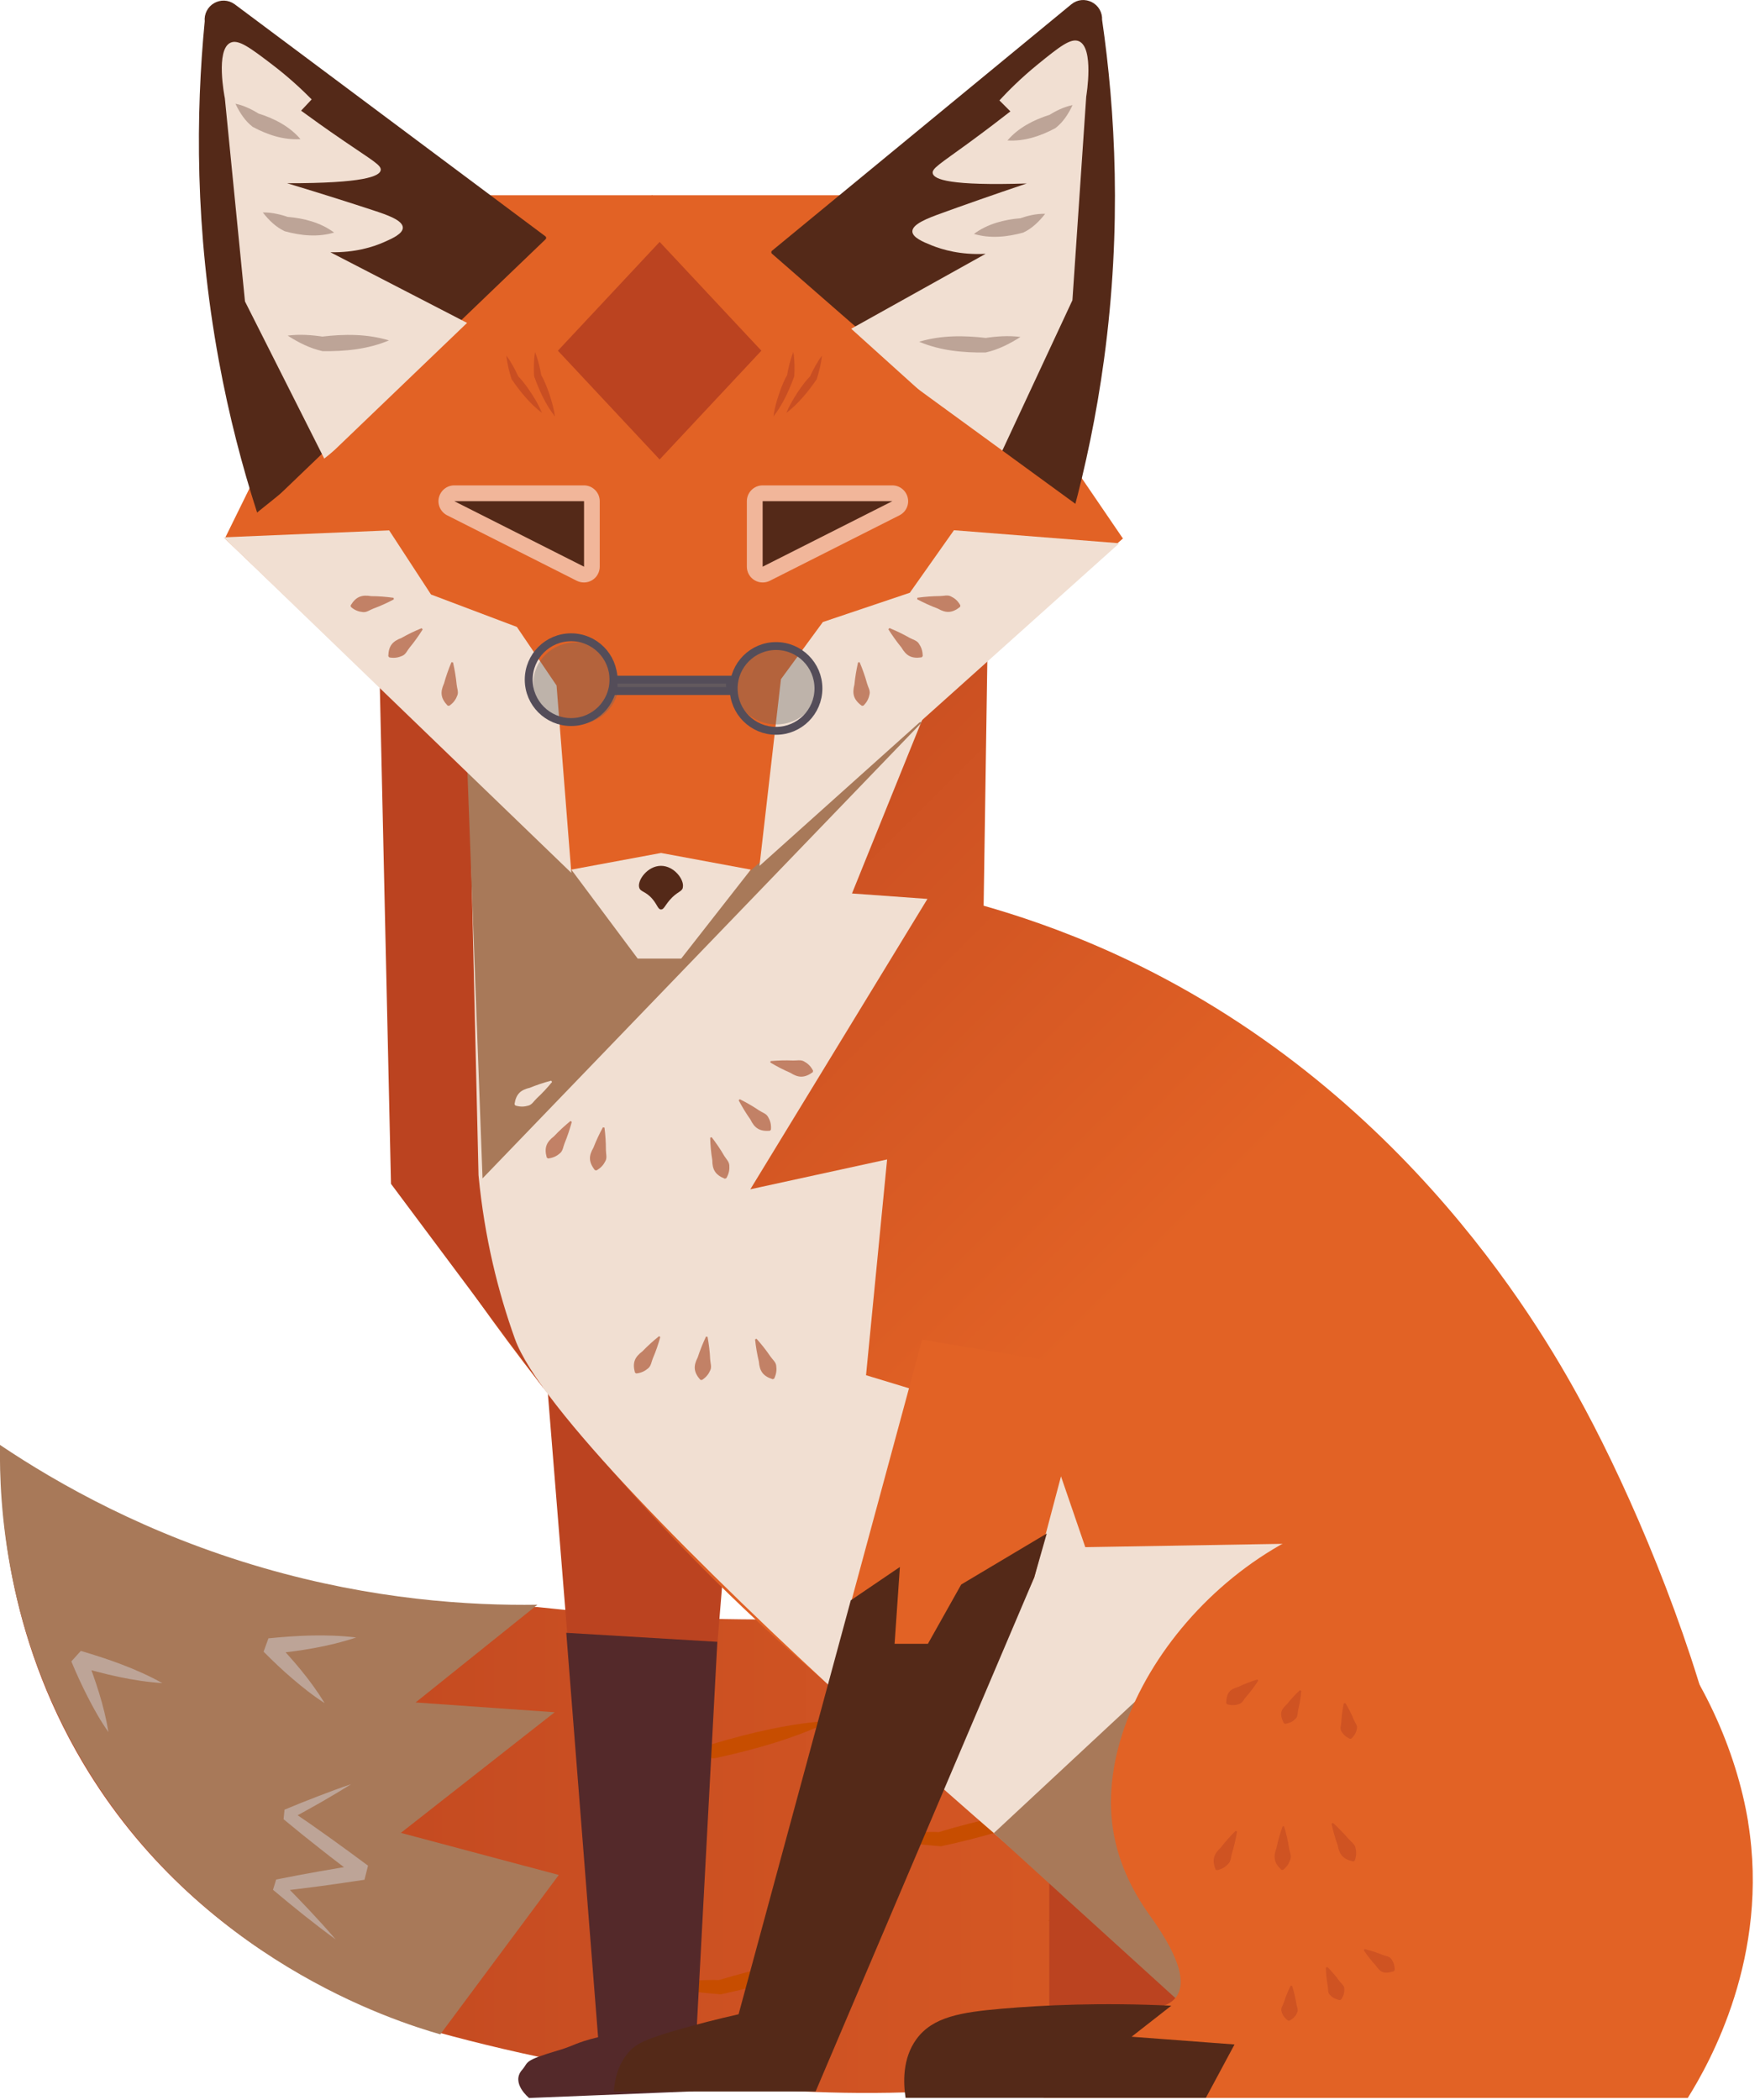 <svg width="223" height="266" viewBox="0 0 223 266" fill="none" xmlns="http://www.w3.org/2000/svg">
<g clip-path="url(#clip0_4265_8742)">
<path d="M194.43 230.62C206.96 211.44 204.04 190.06 202.73 182.89C187.38 189.63 166.96 196.86 142.23 201.19C112.4 206.41 86.69 205.6 68.03 203.55C59.43 203.69 47.28 202.96 33.38 198.99C18.68 194.79 7.49 188.52 0.12 183.6C-0 190.97 0.77 206.87 10.48 223.25C25.24 248.13 49.78 255.8 55.68 257.48C73.39 262.3 123.03 273.66 165.37 253.79C184.74 244.7 192.29 233.91 194.44 230.61L194.43 230.62Z" fill="url(#paint0_linear_4265_8742)"/>
<path d="M68.11 203.26C59.49 203.39 47.3 202.63 33.37 198.6C18.63 194.34 7.4 187.99 -4.77899e-05 183.02C-0.11 190.46 0.68 206.52 10.44 223.06C25.27 248.2 49.88 255.98 55.79 257.68L70.8 237.49L50.79 232.16L70.28 216.88L52.66 215.64L68.1 203.26H68.11Z" fill="#A87959"/>
<path d="M105.41 217.93C100.68 220.19 95.62 221.62 90.51 222.72C87.73 222.5 84.98 222.18 82.26 221.52C84.56 221.1 88.9 220.82 90.23 220.92C95.18 219.44 100.24 218.25 105.41 217.94V217.93Z" fill="#C74D00"/>
<path d="M134.129 229.07C129.399 231.33 124.339 232.76 119.229 233.86C116.449 233.64 113.699 233.32 110.979 232.66C113.279 232.24 117.619 231.96 118.949 232.06C123.899 230.58 128.959 229.39 134.129 229.08V229.07Z" fill="#C74D00"/>
<path d="M106.24 247.82C101.51 250.08 96.45 251.51 91.34 252.61C88.56 252.39 85.81 252.07 83.09 251.41C85.39 250.99 89.73 250.71 91.06 250.81C96.01 249.33 101.07 248.14 106.24 247.83V247.82Z" fill="#C74D00"/>
<path d="M155.929 239.67C151.199 241.93 146.139 243.36 141.029 244.46C138.249 244.24 135.499 243.92 132.779 243.26C135.079 242.84 139.419 242.56 140.749 242.66C145.699 241.18 150.759 239.99 155.929 239.68V239.67Z" fill="#C74D00"/>
<path d="M166.7 211.58C161.97 213.84 156.91 215.27 151.8 216.37C149.02 216.15 146.27 215.83 143.55 215.17C145.85 214.75 150.19 214.47 151.52 214.57C156.47 213.09 161.53 211.9 166.7 211.59V211.58Z" fill="#C74D00"/>
<path d="M193.52 215.33C189.71 218.93 185.33 221.84 180.81 224.45C178.1 225.09 175.38 225.63 172.58 225.83C175.04 224.54 177.6 223.58 180.22 222.71C183.22 220.42 189.07 217.03 193.52 215.33Z" fill="#C74D00"/>
<path d="M42.5 245.63C39.77 243.65 37.16 241.53 34.59 239.37L34.99 238.07C38.6 237.33 42.24 236.72 45.88 236.12L45.43 237.91C43.83 236.68 42.21 235.48 40.64 234.23C39.05 232.99 37.48 231.72 35.93 230.43L36.05 229.22C37.44 228.64 38.83 228.08 40.24 227.54C41.64 227 43.06 226.47 44.49 225.99C41.94 227.6 39.31 229.07 36.66 230.5L36.78 229.29C40.13 231.54 43.39 233.91 46.63 236.31L46.18 238.1C44.35 238.36 42.53 238.65 40.71 238.89C38.88 239.12 37.05 239.37 35.22 239.56L35.62 238.26C37.98 240.64 40.31 243.07 42.51 245.63H42.5Z" fill="#BDA497"/>
<path d="M20.57 213.19C16.86 212.95 13.23 212.06 9.68 211.02L10.88 209.69C12.1 212.84 13.19 216.02 13.74 219.39C12.74 217.99 11.92 216.51 11.15 215.01C10.38 213.51 9.68 211.99 9.04 210.44L10.24 209.11C13.79 210.16 17.32 211.38 20.57 213.19Z" fill="#BDA497"/>
<path d="M45.13 207.41C41.6 208.59 37.91 209.14 34.22 209.51L34.83 207.82C37.15 210.28 39.36 212.81 41.13 215.72C39.68 214.8 38.36 213.74 37.08 212.65C35.8 211.56 34.58 210.4 33.4 209.21L34.01 207.52C37.69 207.15 41.42 206.96 45.12 207.41H45.13Z" fill="#BDA497"/>
<path d="M168.69 222.02H132.95V260.37H168.69V222.02Z" fill="#BB4320"/>
<path d="M76.191 260.37L86.791 258.3L92.111 193.37L89.521 157.73L67.851 157.12L76.191 260.37Z" fill="#BB4320"/>
<path d="M71.75 206.82L75.78 258.04C72.95 258.72 72.7 259.13 70.89 259.66C66.16 261.06 67.06 261.14 66.15 262.18C64.68 263.85 67.04 265.74 67.04 265.74L87.85 264.9L90.89 207.96L71.75 206.82Z" fill="#54292A"/>
<path d="M213.741 260.37C230.391 246.56 212.031 199.34 200.861 178.52C196.191 169.8 178.391 137.68 141.021 120.72C134.451 117.74 128.701 115.88 124.631 114.72L125.121 82.25L49.27 82.76L50.781 149.94C65.751 174.1 92.49 209.48 136.771 236.27C155.211 247.43 197.241 274.05 213.751 260.36L213.741 260.37Z" fill="url(#paint1_linear_4265_8742)"/>
<path d="M68.77 175.7C62.36 167.12 55.95 158.53 49.54 149.95L48.03 82.77L110.42 82.35C112 100.05 93.53 115.48 95.11 133.18" fill="#BB4320"/>
<path d="M59.071 81.84L60.63 148.86C61.391 156.81 63.13 163.71 65.251 169.61C71.41 186.72 146.531 251.07 151.071 252.35C151.511 242.72 150.631 218.27 151.071 208.64L163.511 195.53L137.511 195.97L132.401 181.08L109.731 174.19L112.401 146.86L95.07 150.64L117.511 113.86L107.951 113.17L120.621 81.83H59.06L59.071 81.84Z" fill="#F1DFD2"/>
<path d="M156.78 238.7L149.68 253.77L125.92 232.19L166.69 194.24L156.78 238.7Z" fill="#A87959"/>
<path d="M61.14 149.26L116.84 91.46L59.07 93.57L61.14 149.26Z" fill="#A87959"/>
<path d="M76.591 142.83C76.711 143.78 76.771 144.72 76.771 145.67C76.771 146.14 76.941 146.64 76.711 147.06C76.491 147.49 76.201 147.9 75.571 148.25L75.371 148.21C74.551 147.16 74.601 146.38 75.191 145.37C75.531 144.49 75.931 143.63 76.391 142.79L76.591 142.83Z" fill="#C28166"/>
<path d="M72.45 142.1C72.2 143.02 71.9 143.92 71.54 144.8C71.36 145.23 71.33 145.76 70.96 146.07C70.6 146.38 70.17 146.65 69.45 146.74L69.28 146.63C68.92 145.35 69.26 144.65 70.19 143.93C70.84 143.24 71.54 142.6 72.28 141.99L72.45 142.1Z" fill="#C28166"/>
<path d="M69.95 137.05C69.34 137.79 68.7 138.48 68 139.13C67.66 139.45 67.41 139.92 66.95 140.04C66.49 140.17 65.99 140.24 65.3 140.03L65.19 139.86C65.39 138.54 65.99 138.05 67.14 137.78C68.02 137.42 68.92 137.12 69.84 136.88L69.95 137.05Z" fill="#F1DFD2"/>
<path d="M90.171 144.04C90.751 144.8 91.29 145.58 91.76 146.4C92.001 146.8 92.4 147.15 92.41 147.63C92.441 148.11 92.391 148.61 92.031 149.23L91.841 149.3C90.6 148.81 90.251 148.11 90.251 146.94C90.091 146.01 90.01 145.06 89.981 144.11L90.171 144.04Z" fill="#C28166"/>
<path d="M93.731 139.23C94.581 139.65 95.411 140.13 96.191 140.66C96.581 140.92 97.091 141.05 97.321 141.48C97.561 141.9 97.741 142.37 97.681 143.09L97.541 143.23C96.211 143.33 95.591 142.86 95.081 141.8C94.531 141.03 94.041 140.21 93.591 139.37L93.731 139.23Z" fill="#C28166"/>
<path d="M97.631 134.4C98.581 134.32 99.531 134.29 100.481 134.33C100.951 134.35 101.451 134.2 101.871 134.44C102.291 134.67 102.691 134.98 103.021 135.62L102.981 135.81C101.901 136.59 101.121 136.51 100.131 135.88C99.261 135.51 98.421 135.07 97.601 134.58L97.641 134.39L97.631 134.4Z" fill="#C28166"/>
<path d="M83.66 169.36C83.4 170.28 83.1 171.18 82.72 172.05C82.54 172.48 82.5 173.01 82.13 173.31C81.76 173.62 81.33 173.89 80.62 173.97L80.45 173.86C80.1 172.57 80.45 171.88 81.39 171.17C82.05 170.49 82.75 169.85 83.5 169.25L83.67 169.36H83.66Z" fill="#C28166"/>
<path d="M89.651 169.33C89.821 170.27 89.941 171.21 89.981 172.16C90.001 172.63 90.201 173.12 90.001 173.55C89.811 173.99 89.531 174.42 88.931 174.8L88.731 174.77C87.851 173.77 87.861 172.99 88.401 171.94C88.691 171.04 89.051 170.16 89.451 169.3L89.651 169.33Z" fill="#C28166"/>
<path d="M95.851 169.57C96.491 170.28 97.081 171.03 97.611 171.81C97.871 172.2 98.301 172.51 98.351 172.99C98.411 173.47 98.401 173.97 98.091 174.62L97.911 174.7C96.641 174.3 96.241 173.63 96.151 172.46C95.931 171.54 95.771 170.6 95.671 169.65L95.851 169.57Z" fill="#C28166"/>
<path d="M28.49 68.2C46.79 84.3 65.08 100.4 83.38 116.5C103.01 100.4 122.64 84.3 142.27 68.2L112.62 24.73H49.88L28.49 68.2Z" fill="#E26225"/>
<path d="M32.8 64.8C30.95 59.07 29.26 52.66 27.97 45.62C24.91 28.99 25.07 14.26 26.19 2.7C26.1 1.86 26.52 1.03 27.26 0.61C27.95 0.22 28.85 0.2 29.6 0.75L68.95 30.13L32.81 64.8H32.8Z" fill="#542918" stroke="#542918" stroke-width="0.5" stroke-linecap="round" stroke-linejoin="round"/>
<path d="M41.14 58.2L31.04 38.18C30.19 29.6 29.34 21.03 28.49 12.45C28.44 12.2 27.29 6.3 29.2 5.41C30.21 4.94 31.69 6.05 34.45 8.15C36.7 9.86 38.38 11.47 39.49 12.59C39.04 13.07 38.59 13.55 38.15 14.02C39.33 14.88 41.23 16.26 43.64 17.9C47.24 20.36 48.33 20.93 48.24 21.55C48.12 22.34 46.06 23.22 36.38 23.21C40.89 24.57 44.59 25.75 47.35 26.66C49.02 27.21 51.04 27.89 51.04 28.84C51.04 29.6 49.73 30.2 48.68 30.66C47.28 31.28 45.01 32.01 41.86 31.95C47.63 34.93 53.4 37.92 59.18 40.9L41.15 58.19L41.14 58.2Z" fill="#F1DFD2"/>
<path d="M42.33 29.46L36.24 28.37L33.3 26.9" fill="#F1DFD2"/>
<path d="M42.33 29.46C40.26 30.07 38.11 29.85 36.08 29.29C34.97 28.78 34.07 27.9 33.3 26.91C33.92 26.9 34.5 26.97 35.05 27.09C35.61 27.2 36.14 27.36 36.66 27.55L36.41 27.47C38.51 27.64 40.61 28.18 42.34 29.46H42.33Z" fill="#BDA497"/>
<path d="M38.08 17.62L32.38 15.22L29.83 13.14" fill="#F1DFD2"/>
<path d="M38.08 17.62C35.93 17.76 33.88 17.07 32.02 16.07C31.05 15.33 30.37 14.27 29.83 13.14C30.44 13.26 30.98 13.46 31.49 13.7C32.01 13.93 32.49 14.21 32.95 14.51L32.72 14.37C34.73 15 36.66 15.98 38.07 17.62H38.08Z" fill="#BDA497"/>
<path d="M49.28 43.12C46.61 44.24 43.72 44.52 40.87 44.48C39.29 44.13 37.82 43.39 36.45 42.51C38.01 42.31 39.52 42.43 41.04 42.66L40.78 42.64C43.62 42.3 46.52 42.28 49.29 43.12H49.28Z" fill="#BDA497"/>
<path d="M135.719 64.87C137.289 59.06 138.679 52.57 139.639 45.48C141.909 28.73 141.059 14.02 139.389 2.52C139.439 1.67 138.979 0.87 138.219 0.49C137.509 0.13 136.609 0.15 135.889 0.75L97.98 31.95L135.719 64.87Z" fill="#542918" stroke="#542918" stroke-width="0.5" stroke-linecap="round" stroke-linejoin="round"/>
<path d="M126.4 58.36L135.88 38.03C136.46 29.43 137.05 20.83 137.63 12.23C137.67 11.98 138.64 6.05 136.7 5.22C135.68 4.78 134.23 5.93 131.53 8.12C129.34 9.9 127.7 11.56 126.63 12.72C127.09 13.18 127.55 13.65 128.02 14.11C126.87 15.01 125.01 16.44 122.66 18.16C119.14 20.73 118.06 21.33 118.18 21.95C118.33 22.74 120.41 23.55 130.09 23.24C125.63 24.74 121.96 26.04 119.23 27.03C117.58 27.63 115.58 28.38 115.6 29.32C115.62 30.08 116.95 30.64 118.02 31.07C119.44 31.64 121.73 32.31 124.88 32.15C119.2 35.31 113.53 38.47 107.85 41.64L126.4 58.37V58.36Z" fill="#F1DFD2"/>
<path d="M116.46 43.29L124.92 43.73L129.29 42.69" fill="#F1DFD2"/>
<path d="M116.46 43.29C119.23 42.45 122.13 42.48 124.97 42.81L124.71 42.83C126.23 42.6 127.74 42.48 129.3 42.68C127.92 43.56 126.45 44.3 124.88 44.65C122.02 44.69 119.13 44.41 116.47 43.29H116.46Z" fill="#BDA497"/>
<path d="M123.399 29.63L129.489 28.54L132.429 27.08" fill="#F1DFD2"/>
<path d="M123.399 29.63C125.129 28.35 127.229 27.81 129.329 27.64L129.079 27.72C130.159 27.33 131.239 27.06 132.429 27.08C131.659 28.06 130.759 28.95 129.649 29.46C127.619 30.02 125.459 30.24 123.399 29.63Z" fill="#BDA497"/>
<path d="M127.649 17.79L133.349 15.39L135.899 13.31" fill="#F1DFD2"/>
<path d="M127.649 17.79C129.049 16.16 130.979 15.18 132.999 14.54L132.769 14.68C133.739 14.06 134.729 13.56 135.899 13.31C135.369 14.44 134.689 15.5 133.709 16.24C131.849 17.23 129.799 17.93 127.649 17.79Z" fill="#BDA497"/>
<path d="M83.38 120.72L28.49 68.2L82.62 24.72L142.27 68.2L83.38 120.72Z" fill="#E26225"/>
<path d="M141.819 68.81L96.23 109.68L98.95 86.03L104.259 78.79L115.279 75.08L120.869 67.16L141.819 68.81Z" fill="#F1DFD2"/>
<path d="M28.319 68.06L72.389 110.56L70.519 86.83L65.489 79.41L54.609 75.3L49.309 67.18L28.319 68.06Z" fill="#F1DFD2"/>
<path d="M96.62 72.78C96.44 72.78 96.26 72.73 96.1 72.63C95.8 72.45 95.62 72.13 95.62 71.78V63.48C95.62 62.93 96.07 62.48 96.62 62.48H113.06C113.52 62.48 113.93 62.8 114.03 63.25C114.14 63.7 113.92 64.17 113.51 64.37L97.07 72.67C96.93 72.74 96.77 72.78 96.62 72.78Z" fill="#542918"/>
<path d="M113.07 63.48L96.63 71.78V63.48H113.07ZM113.07 61.48H96.63C95.53 61.48 94.63 62.38 94.63 63.48V71.78C94.63 72.47 94.99 73.12 95.58 73.48C95.9 73.68 96.26 73.78 96.63 73.78C96.94 73.78 97.25 73.71 97.53 73.57L113.97 65.27C114.8 64.85 115.23 63.92 115.01 63.02C114.79 62.12 113.99 61.48 113.06 61.48H113.07Z" fill="#F1B69A"/>
<path d="M74 72.78C73.85 72.78 73.69 72.74 73.55 72.67L57.11 64.37C56.7 64.16 56.48 63.7 56.59 63.25C56.7 62.8 57.1 62.48 57.56 62.48H74C74.55 62.48 75 62.93 75 63.48V71.78C75 72.13 74.82 72.45 74.52 72.63C74.36 72.73 74.18 72.78 74 72.78Z" fill="#542918"/>
<path d="M74 63.48V71.78L57.56 63.48H74ZM74 61.48H57.56C56.63 61.48 55.83 62.12 55.61 63.02C55.39 63.92 55.83 64.85 56.65 65.27L73.09 73.57C73.37 73.71 73.68 73.78 73.99 73.78C74.35 73.78 74.72 73.68 75.04 73.48C75.63 73.12 75.99 72.47 75.99 71.78V63.48C75.99 62.38 75.09 61.48 73.99 61.48H74Z" fill="#F1B69A"/>
<path d="M49.9 75.92C49.06 76.37 48.19 76.76 47.3 77.09C46.86 77.25 46.45 77.59 45.98 77.53C45.5 77.48 45.01 77.35 44.46 76.88L44.43 76.68C45.12 75.54 45.87 75.32 47.03 75.51C47.98 75.51 48.92 75.59 49.87 75.72L49.9 75.92Z" fill="#C28166"/>
<path d="M53.559 79.72C53.049 80.53 52.499 81.3 51.899 82.03C51.599 82.39 51.419 82.89 50.969 83.07C50.529 83.26 50.039 83.4 49.329 83.27L49.199 83.12C49.229 81.79 49.759 81.22 50.859 80.81C51.679 80.34 52.539 79.93 53.419 79.57L53.549 79.72H53.559Z" fill="#C28166"/>
<path d="M57.4 83.9C57.61 84.83 57.77 85.77 57.86 86.71C57.9 87.18 58.13 87.66 57.94 88.1C57.77 88.55 57.51 88.99 56.92 89.4L56.72 89.38C55.8 88.42 55.78 87.64 56.26 86.57C56.51 85.66 56.83 84.76 57.2 83.88L57.4 83.9Z" fill="#C28166"/>
<path d="M116.249 75.71C117.189 75.58 118.139 75.51 119.089 75.5C119.559 75.5 120.059 75.32 120.479 75.54C120.909 75.75 121.329 76.04 121.679 76.67L121.649 76.87C120.609 77.7 119.829 77.66 118.809 77.08C117.919 76.75 117.059 76.35 116.209 75.91L116.239 75.71H116.249Z" fill="#C28166"/>
<path d="M112.69 79.55C113.57 79.91 114.43 80.32 115.25 80.79C115.66 81.02 116.18 81.12 116.43 81.53C116.7 81.93 116.91 82.39 116.91 83.11L116.78 83.26C115.46 83.46 114.81 83.03 114.22 82.02C113.62 81.29 113.07 80.51 112.56 79.71L112.69 79.56V79.55Z" fill="#C28166"/>
<path d="M108.919 83.88C109.289 84.76 109.609 85.65 109.859 86.57C109.979 87.02 110.289 87.46 110.179 87.93C110.089 88.4 109.909 88.88 109.399 89.38L109.199 89.4C108.119 88.61 107.969 87.85 108.259 86.71C108.349 85.77 108.509 84.83 108.719 83.9L108.919 83.88Z" fill="#C28166"/>
<path d="M86.3 121.42H80.8L72.39 110.15C76.18 109.45 79.97 108.74 83.76 108.04L95.13 110.15L86.31 121.42H86.3Z" fill="#F1DFD2"/>
<path d="M86.52 112.44C86.38 112.99 85.8 112.91 84.85 114.01C84.23 114.74 84.1 115.21 83.75 115.2C83.37 115.19 83.3 114.63 82.68 113.89C81.82 112.87 81.15 112.99 80.99 112.43C80.72 111.52 82.04 109.67 83.75 109.67C85.45 109.67 86.76 111.49 86.51 112.43L86.52 112.44Z" fill="#542918"/>
<path opacity="0.36" d="M98.36 91.76C101.348 91.76 103.77 89.432 103.77 86.56C103.77 83.688 101.348 81.36 98.36 81.36C95.372 81.36 92.95 83.688 92.95 86.56C92.95 89.432 95.372 91.76 98.36 91.76Z" fill="#666666"/>
<path opacity="0.36" d="M72.98 91.76C75.968 91.76 78.39 89.432 78.39 86.56C78.39 83.688 75.968 81.36 72.98 81.36C69.993 81.36 67.57 83.688 67.57 86.56C67.57 89.432 69.993 91.76 72.98 91.76Z" fill="#666666"/>
<path d="M72.36 91.46C75.326 91.46 77.73 89.056 77.73 86.09C77.73 83.124 75.326 80.72 72.36 80.72C69.394 80.72 66.99 83.124 66.99 86.09C66.99 89.056 69.394 91.46 72.36 91.46Z" stroke="#544D59" stroke-miterlimit="10"/>
<path d="M98.33 92.57C101.296 92.57 103.7 90.166 103.7 87.2C103.7 84.234 101.296 81.83 98.33 81.83C95.364 81.83 92.96 84.234 92.96 87.2C92.96 90.166 95.364 92.57 98.33 92.57Z" stroke="#544D59" stroke-miterlimit="10"/>
<path d="M92.5 86.09H77.74V87.53H92.5V86.09Z" fill="#63595E" stroke="#544D59" stroke-miterlimit="10"/>
<path d="M83.579 58.2L70.689 44.42L83.579 30.64L96.469 44.42L83.579 58.2Z" fill="#BB4320"/>
<g opacity="0.63">
<path d="M70.3 52.74C69.11 51.22 68.32 49.45 67.67 47.65C67.62 46.64 67.62 45.63 67.79 44.59C68.18 45.55 68.4 46.53 68.58 47.51C69.19 48.54 70.11 51.06 70.31 52.74H70.3Z" fill="#BB4320"/>
</g>
<g opacity="0.63">
<path d="M68.66 52.29C67.12 51.12 65.91 49.61 64.82 48.03C64.52 47.07 64.26 46.09 64.16 45.04C64.78 45.87 65.24 46.76 65.66 47.66C66.51 48.5 68.04 50.7 68.66 52.28V52.29Z" fill="#BB4320"/>
</g>
<g opacity="0.63">
<path d="M98 52.74C98.2 51.06 99.12 48.53 99.73 47.51C99.9 46.53 100.13 45.55 100.52 44.59C100.69 45.62 100.69 46.64 100.64 47.65C99.99 49.45 99.19 51.22 98.01 52.74H98Z" fill="#BB4320"/>
</g>
<g opacity="0.63">
<path d="M99.64 52.29C100.26 50.72 101.79 48.5 102.64 47.67C103.06 46.76 103.52 45.88 104.14 45.05C104.04 46.09 103.79 47.07 103.48 48.04C102.39 49.62 101.17 51.12 99.64 52.3V52.29Z" fill="#BB4320"/>
</g>
<path d="M93.11 257.29L103.78 258.98L131.04 199.81L138.08 173.24L116.84 169.69L93.11 257.29Z" fill="#E26225"/>
<path d="M93.56 255.14C90.72 255.78 88.34 256.41 86.52 256.92C81.77 258.26 80.63 258.86 79.71 259.88C78.22 261.53 77.87 263.59 77.78 264.92H103.34L131.04 199.81L132.63 194.24L121.79 200.7L117.57 208.21H113.35L114.02 198.48L107.8 202.7L93.58 255.14H93.56Z" fill="#542918"/>
<path d="M221.491 230.8C224.261 247.78 216.601 261.33 213.851 265.73H132.221C133.181 257.82 133.591 257.2 133.591 257.2C136.791 252.4 146.801 256.55 149.151 252.76C150.031 251.33 149.961 248.55 145.711 242.65C143.471 239.54 141.431 235.57 140.901 230.8C138.941 213.14 158.251 190.39 181.201 190.5C203.721 190.61 218.541 212.71 221.501 230.8H221.491Z" fill="#E26225"/>
<path d="M148.41 254.05C139.55 253.63 132.26 253.97 126.93 254.43C121.77 254.88 118.19 255.45 116.12 258.28C114.3 260.77 114.46 263.89 114.74 265.72H152.79C154 263.47 155.21 261.21 156.42 258.96L143.38 257.98C145.06 256.67 146.74 255.35 148.42 254.04L148.41 254.05Z" fill="#542918"/>
<g opacity="0.5">
<path d="M156.741 231.99C156.581 232.93 156.371 233.86 156.091 234.76C155.951 235.21 155.981 235.74 155.631 236.08C155.301 236.43 154.901 236.74 154.201 236.89L154.021 236.8C153.531 235.56 153.811 234.83 154.671 234.03C155.251 233.28 155.881 232.57 156.561 231.9L156.741 231.99Z" fill="#BB4320"/>
</g>
<g opacity="0.5">
<path d="M162.701 231.33C162.971 232.24 163.191 233.17 163.331 234.11C163.401 234.57 163.661 235.04 163.501 235.49C163.351 235.95 163.131 236.4 162.571 236.85H162.371C161.391 235.95 161.321 235.17 161.741 234.07C161.931 233.14 162.191 232.23 162.511 231.33H162.711H162.701Z" fill="#BB4320"/>
</g>
<g opacity="0.5">
<path d="M168.891 230.9C169.601 231.54 170.261 232.22 170.881 232.94C171.181 233.3 171.641 233.56 171.741 234.03C171.851 234.5 171.901 235 171.651 235.68L171.481 235.78C170.171 235.52 169.711 234.89 169.491 233.74C169.171 232.85 168.921 231.93 168.711 231L168.881 230.9H168.891Z" fill="#BB4320"/>
</g>
<g opacity="0.5">
<path d="M159.42 212.89C158.95 213.61 158.44 214.3 157.87 214.94C157.59 215.26 157.42 215.71 157.01 215.84C156.6 215.98 156.14 216.06 155.48 215.87L155.36 215.71C155.43 214.32 155.86 213.99 156.91 213.66C157.68 213.29 158.48 212.99 159.3 212.73L159.42 212.89Z" fill="#BB4320"/>
</g>
<g opacity="0.5">
<path d="M164.88 214.18C164.81 214.99 164.68 215.79 164.49 216.57C164.4 216.95 164.46 217.42 164.16 217.7C163.87 217.99 163.51 218.24 162.84 218.35L162.66 218.26C162.04 216.98 162.34 216.55 163.05 215.87C163.55 215.24 164.1 214.65 164.7 214.09L164.88 214.18Z" fill="#BB4320"/>
</g>
<g opacity="0.5">
<path d="M170.471 215.72C170.881 216.4 171.241 217.11 171.541 217.85C171.691 218.21 172.011 218.54 171.931 218.94C171.861 219.34 171.711 219.75 171.231 220.21L171.031 220.24C170.421 219.96 170.151 219.62 169.951 219.27C169.741 218.92 169.941 218.5 169.951 218.12C169.991 217.33 170.101 216.54 170.261 215.76L170.461 215.73L170.471 215.72Z" fill="#BB4320"/>
</g>
<g opacity="0.5">
<path d="M163.72 251.54C163.95 252.28 164.13 253.04 164.25 253.8C164.31 254.17 164.54 254.56 164.36 254.92C164.2 255.28 163.96 255.63 163.38 255.95L163.18 255.93C162.66 255.52 162.47 255.13 162.37 254.76C162.25 254.38 162.54 254.03 162.66 253.67C162.89 252.93 163.18 252.22 163.53 251.52L163.73 251.54H163.72Z" fill="#BB4320"/>
</g>
<g opacity="0.5">
<path d="M168.19 249.15C168.74 249.71 169.26 250.3 169.71 250.93C169.93 251.24 170.32 251.48 170.33 251.88C170.35 252.28 170.3 252.7 169.94 253.26L169.76 253.34C169.11 253.21 168.76 252.96 168.49 252.67C168.21 252.39 168.3 251.94 168.23 251.56C168.09 250.79 168.01 250.02 167.99 249.23L168.17 249.15H168.19Z" fill="#BB4320"/>
</g>
<g opacity="0.5">
<path d="M172.921 246.88C173.711 247.08 174.481 247.32 175.221 247.63C175.581 247.78 176.051 247.79 176.281 248.13C176.521 248.46 176.711 248.86 176.711 249.53L176.601 249.69C175.241 250.11 174.861 249.74 174.301 248.94C173.751 248.35 173.261 247.71 172.801 247.04L172.911 246.88H172.921Z" fill="#BB4320"/>
</g>
</g>
<defs>
<linearGradient id="paint0_linear_4265_8742" x1="0.11" y1="224" x2="203.99" y2="224" gradientUnits="userSpaceOnUse">
<stop stop-color="#BB4320"/>
<stop offset="1" stop-color="#E26225"/>
</linearGradient>
<linearGradient id="paint1_linear_4265_8742" x1="49.34" y1="82.7" x2="220.42" y2="253.79" gradientUnits="userSpaceOnUse">
<stop stop-color="#BB4320"/>
<stop offset="0.51" stop-color="#E26225"/>
</linearGradient>
<clipPath id="clip0_4265_8742">
<rect width="222.09" height="265.73" fill="white"/>
</clipPath>
</defs>
</svg>

